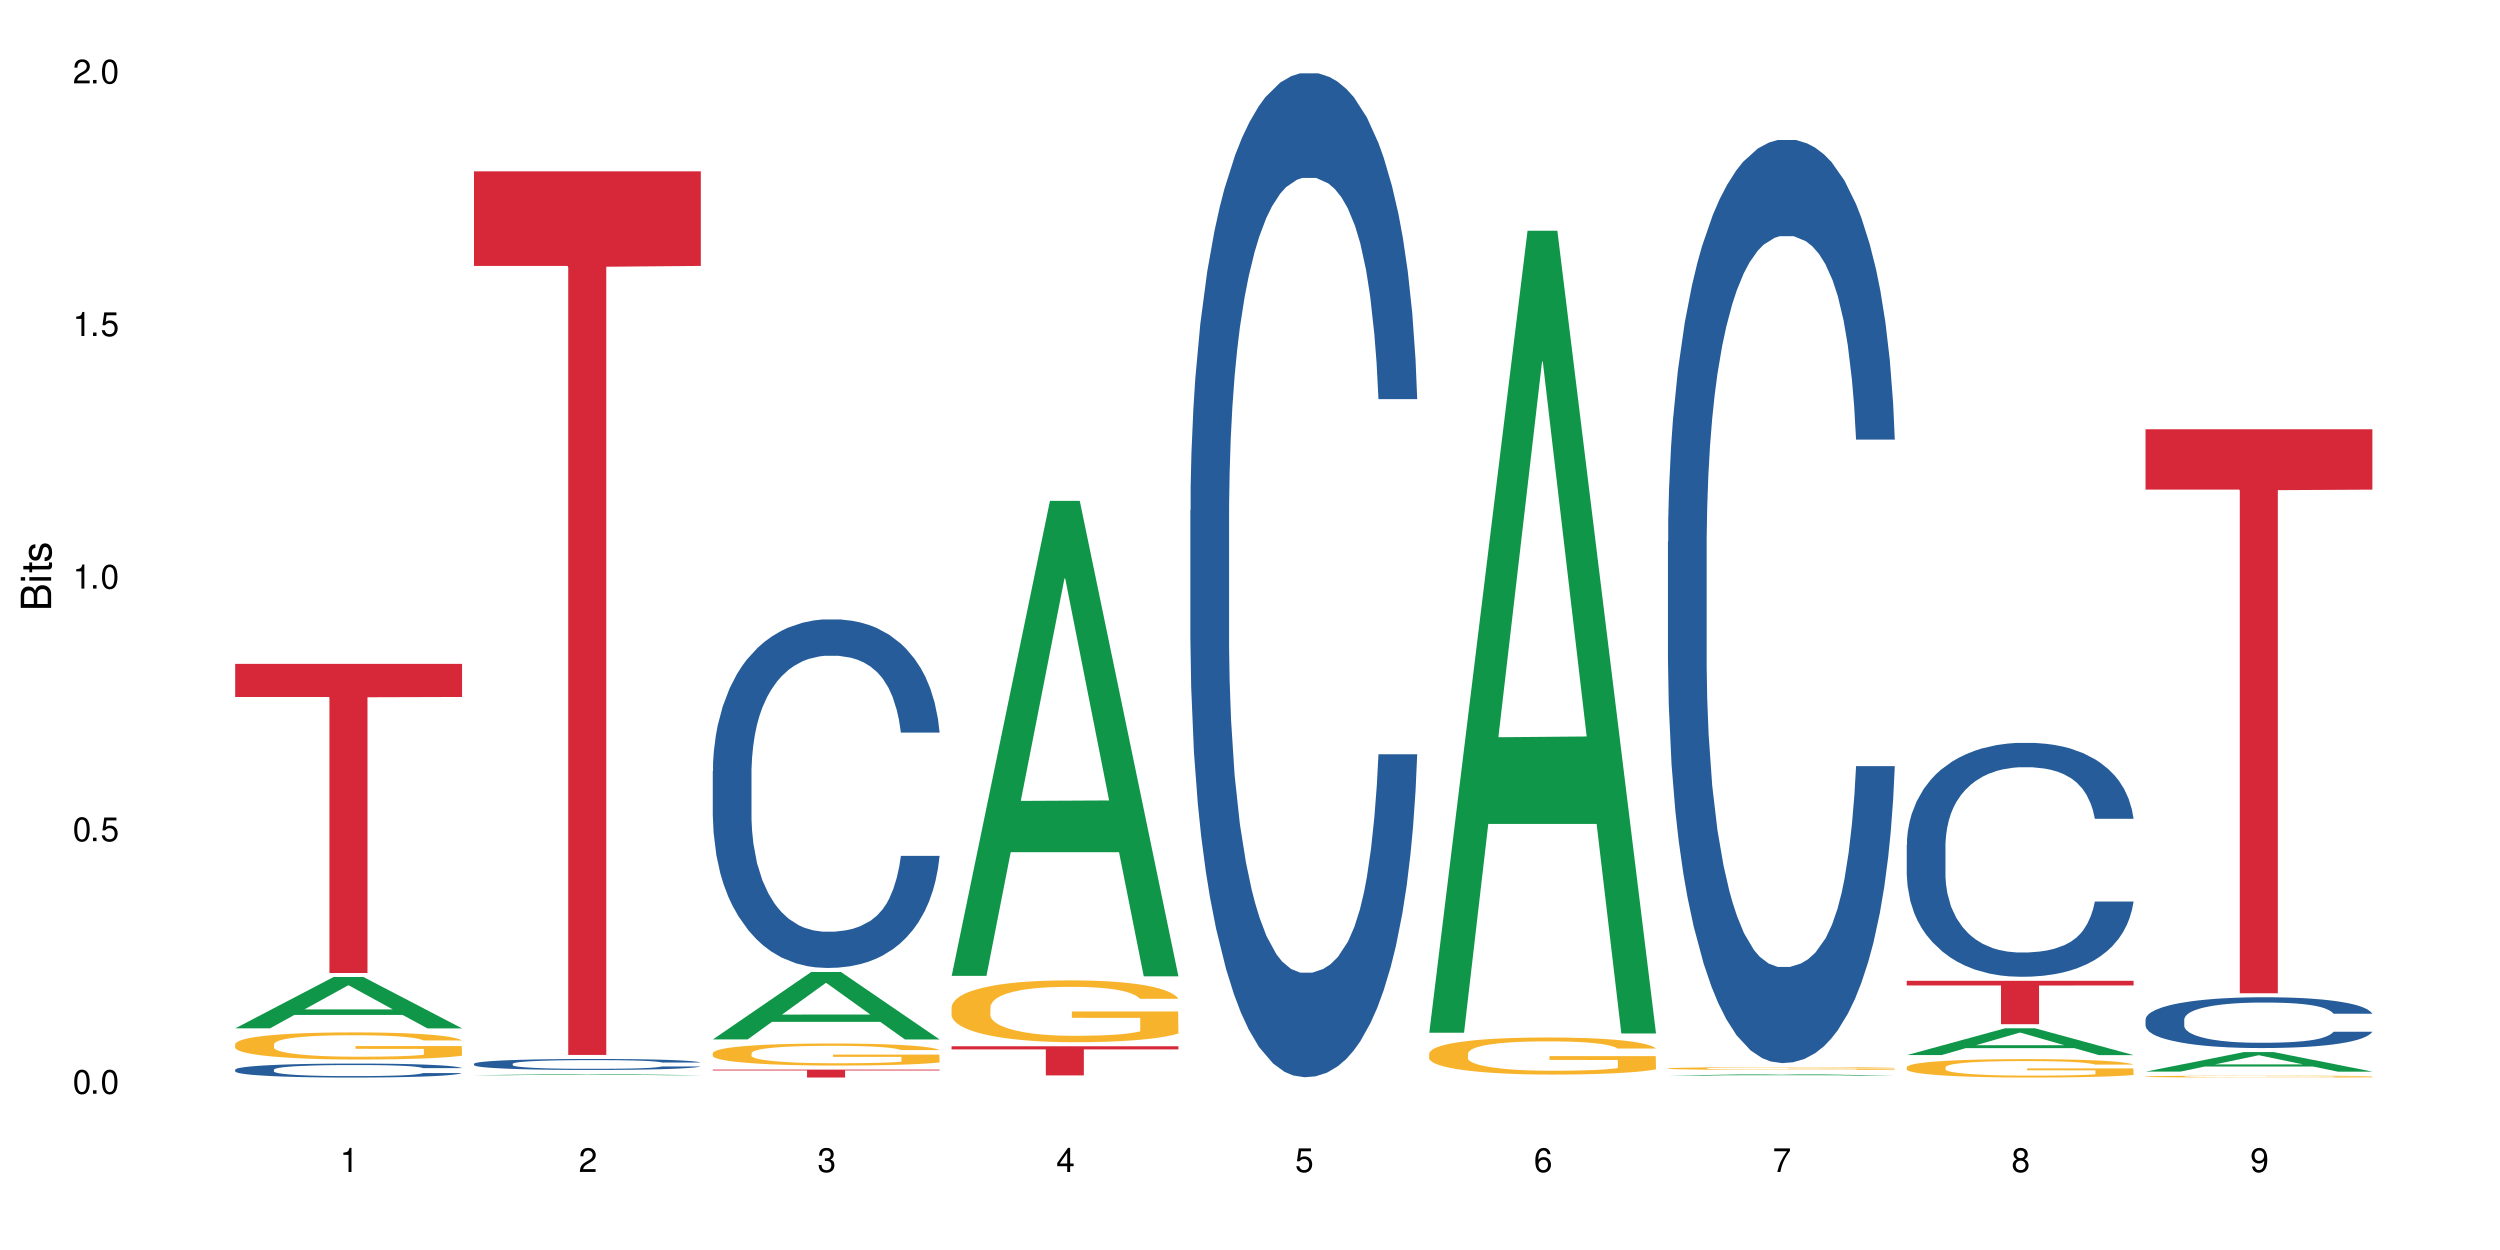 <?xml version="1.0" encoding="UTF-8"?>
<svg xmlns="http://www.w3.org/2000/svg" xmlns:xlink="http://www.w3.org/1999/xlink" width="720" height="360" viewBox="0 0 720 360">
<defs>
<g>
<g id="glyph-0-0">
</g>
<g id="glyph-0-1">
<path d="M 2.641 -6.938 C 2 -6.938 1.422 -6.656 1.078 -6.172 C 0.641 -5.562 0.406 -4.641 0.406 -3.359 C 0.406 -1.016 1.188 0.219 2.641 0.219 C 4.078 0.219 4.859 -1.016 4.859 -3.297 C 4.859 -4.641 4.656 -5.547 4.203 -6.172 C 3.844 -6.656 3.281 -6.938 2.641 -6.938 Z M 2.641 -6.188 C 3.547 -6.188 4 -5.25 4 -3.375 C 4 -1.406 3.562 -0.484 2.625 -0.484 C 1.734 -0.484 1.281 -1.438 1.281 -3.344 C 1.281 -5.25 1.734 -6.188 2.641 -6.188 Z M 2.641 -6.188 "/>
</g>
<g id="glyph-0-2">
<path d="M 1.828 -1 L 0.828 -1 L 0.828 0 L 1.828 0 Z M 1.828 -1 "/>
</g>
<g id="glyph-0-3">
<path d="M 4.562 -6.797 L 1.062 -6.797 L 0.547 -3.094 L 1.328 -3.094 C 1.719 -3.562 2.047 -3.734 2.578 -3.734 C 3.484 -3.734 4.062 -3.109 4.062 -2.094 C 4.062 -1.125 3.484 -0.531 2.578 -0.531 C 1.828 -0.531 1.375 -0.906 1.188 -1.672 L 0.328 -1.672 C 0.453 -1.109 0.547 -0.844 0.75 -0.594 C 1.125 -0.078 1.828 0.219 2.594 0.219 C 3.969 0.219 4.922 -0.781 4.922 -2.219 C 4.922 -3.562 4.031 -4.484 2.719 -4.484 C 2.25 -4.484 1.859 -4.359 1.469 -4.062 L 1.734 -5.969 L 4.562 -5.969 Z M 4.562 -6.797 "/>
</g>
<g id="glyph-0-4">
<path d="M 2.484 -4.938 L 2.484 0 L 3.328 0 L 3.328 -6.938 L 2.766 -6.938 C 2.469 -5.875 2.281 -5.734 0.984 -5.562 L 0.984 -4.938 Z M 2.484 -4.938 "/>
</g>
<g id="glyph-0-5">
<path d="M 4.859 -0.828 L 1.281 -0.828 C 1.359 -1.406 1.672 -1.781 2.5 -2.281 L 3.469 -2.828 C 4.406 -3.344 4.906 -4.062 4.906 -4.906 C 4.906 -5.484 4.672 -6.031 4.266 -6.406 C 3.859 -6.766 3.375 -6.938 2.719 -6.938 C 1.859 -6.938 1.219 -6.625 0.844 -6.031 C 0.609 -5.672 0.5 -5.234 0.484 -4.531 L 1.328 -4.531 C 1.359 -5.016 1.406 -5.281 1.531 -5.516 C 1.75 -5.938 2.188 -6.203 2.703 -6.203 C 3.469 -6.203 4.031 -5.641 4.031 -4.891 C 4.031 -4.344 3.719 -3.859 3.125 -3.516 L 2.234 -3 C 0.812 -2.172 0.406 -1.531 0.328 -0.016 L 4.859 -0.016 Z M 4.859 -0.828 "/>
</g>
<g id="glyph-0-6">
<path d="M 2.125 -3.188 L 2.578 -3.188 C 3.5 -3.188 3.984 -2.766 3.984 -1.922 C 3.984 -1.062 3.469 -0.531 2.594 -0.531 C 1.656 -0.531 1.203 -1 1.156 -2.016 L 0.312 -2.016 C 0.344 -1.453 0.438 -1.094 0.609 -0.781 C 0.953 -0.109 1.625 0.219 2.547 0.219 C 3.953 0.219 4.859 -0.625 4.859 -1.938 C 4.859 -2.828 4.516 -3.297 3.703 -3.594 C 4.344 -3.844 4.656 -4.328 4.656 -5.031 C 4.656 -6.219 3.875 -6.938 2.578 -6.938 C 1.203 -6.938 0.484 -6.172 0.453 -4.703 L 1.297 -4.703 C 1.312 -5.125 1.344 -5.359 1.453 -5.578 C 1.641 -5.969 2.062 -6.203 2.594 -6.203 C 3.344 -6.203 3.797 -5.75 3.797 -5 C 3.797 -4.516 3.609 -4.219 3.25 -4.047 C 3.016 -3.953 2.703 -3.922 2.125 -3.906 Z M 2.125 -3.188 "/>
</g>
<g id="glyph-0-7">
<path d="M 3.141 -1.672 L 3.141 0 L 3.984 0 L 3.984 -1.672 L 4.984 -1.672 L 4.984 -2.438 L 3.984 -2.438 L 3.984 -6.938 L 3.359 -6.938 L 0.266 -2.578 L 0.266 -1.672 Z M 3.141 -2.438 L 1 -2.438 L 3.141 -5.5 Z M 3.141 -2.438 "/>
</g>
<g id="glyph-0-8">
<path d="M 4.781 -5.125 C 4.609 -6.266 3.891 -6.938 2.844 -6.938 C 2.094 -6.938 1.422 -6.578 1.031 -5.953 C 0.594 -5.266 0.406 -4.422 0.406 -3.172 C 0.406 -2 0.578 -1.25 0.984 -0.641 C 1.359 -0.078 1.953 0.219 2.703 0.219 C 3.984 0.219 4.922 -0.75 4.922 -2.094 C 4.922 -3.375 4.062 -4.281 2.844 -4.281 C 2.172 -4.281 1.641 -4.031 1.281 -3.516 C 1.281 -5.234 1.828 -6.188 2.797 -6.188 C 3.391 -6.188 3.797 -5.797 3.938 -5.125 Z M 2.734 -3.531 C 3.547 -3.531 4.062 -2.953 4.062 -2.031 C 4.062 -1.156 3.484 -0.531 2.703 -0.531 C 1.922 -0.531 1.328 -1.188 1.328 -2.078 C 1.328 -2.938 1.906 -3.531 2.734 -3.531 Z M 2.734 -3.531 "/>
</g>
<g id="glyph-0-9">
<path d="M 4.984 -6.797 L 0.438 -6.797 L 0.438 -5.969 L 4.109 -5.969 C 2.5 -3.656 1.828 -2.234 1.328 0 L 2.219 0 C 2.594 -2.172 3.453 -4.047 4.984 -6.094 Z M 4.984 -6.797 "/>
</g>
<g id="glyph-0-10">
<path d="M 3.75 -3.656 C 4.469 -4.094 4.688 -4.438 4.688 -5.078 C 4.688 -6.172 3.844 -6.938 2.641 -6.938 C 1.438 -6.938 0.594 -6.172 0.594 -5.094 C 0.594 -4.438 0.812 -4.094 1.516 -3.656 C 0.734 -3.266 0.359 -2.703 0.359 -1.922 C 0.359 -0.656 1.281 0.219 2.641 0.219 C 3.984 0.219 4.922 -0.656 4.922 -1.922 C 4.922 -2.703 4.531 -3.266 3.75 -3.656 Z M 2.641 -6.188 C 3.359 -6.188 3.812 -5.75 3.812 -5.062 C 3.812 -4.406 3.344 -3.984 2.641 -3.984 C 1.922 -3.984 1.453 -4.406 1.453 -5.078 C 1.453 -5.75 1.922 -6.188 2.641 -6.188 Z M 2.641 -3.266 C 3.484 -3.266 4.062 -2.719 4.062 -1.906 C 4.062 -1.078 3.484 -0.531 2.625 -0.531 C 1.797 -0.531 1.219 -1.094 1.219 -1.906 C 1.219 -2.719 1.781 -3.266 2.641 -3.266 Z M 2.641 -3.266 "/>
</g>
<g id="glyph-0-11">
<path d="M 0.516 -1.578 C 0.672 -0.453 1.406 0.219 2.438 0.219 C 3.188 0.219 3.859 -0.141 4.266 -0.766 C 4.688 -1.453 4.891 -2.297 4.891 -3.547 C 4.891 -4.719 4.703 -5.453 4.312 -6.078 C 3.938 -6.641 3.344 -6.938 2.594 -6.938 C 1.297 -6.938 0.359 -5.969 0.359 -4.625 C 0.359 -3.344 1.234 -2.453 2.453 -2.453 C 3.094 -2.453 3.578 -2.672 4.016 -3.203 C 4 -1.484 3.469 -0.531 2.5 -0.531 C 1.906 -0.531 1.484 -0.906 1.359 -1.578 Z M 2.578 -6.203 C 3.375 -6.203 3.969 -5.531 3.969 -4.641 C 3.969 -3.797 3.391 -3.188 2.547 -3.188 C 1.734 -3.188 1.234 -3.766 1.234 -4.688 C 1.234 -5.562 1.797 -6.203 2.578 -6.203 Z M 2.578 -6.203 "/>
</g>
<g id="glyph-1-0">
</g>
<g id="glyph-1-1">
<path d="M 0 -0.953 L 0 -4.891 C 0 -5.719 -0.234 -6.344 -0.734 -6.797 C -1.188 -7.234 -1.812 -7.469 -2.5 -7.469 C -3.547 -7.469 -4.188 -7 -4.625 -5.875 C -4.984 -6.688 -5.625 -7.094 -6.531 -7.094 C -7.172 -7.094 -7.734 -6.859 -8.141 -6.391 C -8.562 -5.922 -8.75 -5.344 -8.75 -4.5 L -8.75 -0.953 Z M -4.984 -2.062 L -7.766 -2.062 L -7.766 -4.219 C -7.766 -4.844 -7.688 -5.203 -7.453 -5.5 C -7.219 -5.812 -6.859 -5.969 -6.375 -5.969 C -5.891 -5.969 -5.531 -5.812 -5.297 -5.5 C -5.062 -5.203 -4.984 -4.844 -4.984 -4.219 Z M -0.984 -2.062 L -4 -2.062 L -4 -4.781 C -4 -5.766 -3.438 -6.359 -2.484 -6.359 C -1.547 -6.359 -0.984 -5.766 -0.984 -4.781 Z M -0.984 -2.062 "/>
</g>
<g id="glyph-1-2">
<path d="M -6.281 -1.797 L -6.281 -0.797 L 0 -0.797 L 0 -1.797 Z M -8.75 -1.797 L -8.75 -0.797 L -7.484 -0.797 L -7.484 -1.797 Z M -8.75 -1.797 "/>
</g>
<g id="glyph-1-3">
<path d="M -6.281 -3.047 L -6.281 -2.016 L -8.016 -2.016 L -8.016 -1.016 L -6.281 -1.016 L -6.281 -0.172 L -5.469 -0.172 L -5.469 -1.016 L -0.719 -1.016 C -0.078 -1.016 0.281 -1.453 0.281 -2.234 C 0.281 -2.5 0.25 -2.719 0.188 -3.047 L -0.641 -3.047 C -0.609 -2.906 -0.594 -2.766 -0.594 -2.562 C -0.594 -2.141 -0.719 -2.016 -1.156 -2.016 L -5.469 -2.016 L -5.469 -3.047 Z M -6.281 -3.047 "/>
</g>
<g id="glyph-1-4">
<path d="M -4.531 -5.25 C -5.766 -5.25 -6.469 -4.422 -6.469 -2.969 C -6.469 -1.516 -5.719 -0.562 -4.547 -0.562 C -3.562 -0.562 -3.094 -1.062 -2.734 -2.562 L -2.516 -3.484 C -2.344 -4.188 -2.094 -4.469 -1.641 -4.469 C -1.047 -4.469 -0.641 -3.875 -0.641 -3 C -0.641 -2.453 -0.797 -2 -1.062 -1.75 C -1.25 -1.594 -1.422 -1.531 -1.875 -1.469 L -1.875 -0.406 C -0.422 -0.453 0.281 -1.266 0.281 -2.922 C 0.281 -4.5 -0.5 -5.516 -1.719 -5.516 C -2.656 -5.516 -3.172 -4.984 -3.469 -3.734 L -3.703 -2.766 C -3.891 -1.953 -4.156 -1.609 -4.594 -1.609 C -5.188 -1.609 -5.547 -2.125 -5.547 -2.938 C -5.547 -3.75 -5.203 -4.172 -4.531 -4.203 Z M -4.531 -5.25 "/>
</g>
</g>
</defs>
<rect x="-72" y="-36" width="864" height="432" fill="rgb(100%, 100%, 100%)" fill-opacity="1"/>
<path fill-rule="nonzero" fill="rgb(6.275%, 58.824%, 28.235%)" fill-opacity="1" d="M 67.73 296.156 L 67.801 296.145 L 96.07 281.379 L 104.656 281.379 L 133.066 296.172 L 123.082 296.172 L 115.965 292.309 L 84.762 292.309 L 77.781 296.156 L 67.73 296.156 L 87.766 290.711 L 113.102 290.699 L 100.469 283.797 L 100.328 283.781 L 100.188 283.824 L 87.695 290.699 L 87.766 290.711 Z M 67.73 296.156 "/>
<path fill-rule="nonzero" fill="rgb(14.51%, 36.078%, 60%)" fill-opacity="1" d="M 67.73 308.062 L 67.812 308.059 L 67.812 307.969 L 68.051 307.828 L 68.605 307.652 L 69.164 307.531 L 70.598 307.312 L 72.59 307.105 L 74.664 306.941 L 76.176 306.848 L 77.531 306.773 L 80.637 306.637 L 82.629 306.566 L 84.781 306.504 L 87.41 306.441 L 89.324 306.406 L 93.625 306.348 L 96.812 306.32 L 99.281 306.309 L 104.621 306.309 L 107.809 306.324 L 110.117 306.344 L 112.668 306.371 L 114.82 306.406 L 118.562 306.484 L 121.91 306.59 L 123.426 306.648 L 125.816 306.762 L 127.648 306.871 L 128.922 306.969 L 130.355 307.105 L 131.629 307.27 L 132.586 307.457 L 133.066 307.617 L 121.91 307.617 L 121.352 307.469 L 120.715 307.355 L 119.52 307.203 L 118.324 307.098 L 116.652 306.988 L 115.137 306.918 L 113.066 306.852 L 111.234 306.805 L 109.32 306.773 L 107.488 306.75 L 103.984 306.73 L 99.922 306.73 L 98.406 306.734 L 95.297 306.766 L 93.625 306.793 L 91.234 306.844 L 89.562 306.891 L 87.57 306.965 L 86.215 307.027 L 84.543 307.121 L 83.348 307.207 L 81.992 307.328 L 81.195 307.422 L 80.48 307.523 L 79.84 307.645 L 79.363 307.773 L 79.043 307.91 L 78.887 308.043 L 78.887 308.613 L 79.043 308.746 L 79.441 308.898 L 80.48 309.125 L 81.992 309.32 L 83.746 309.473 L 85.418 309.586 L 86.375 309.637 L 87.648 309.695 L 89.641 309.77 L 92.512 309.84 L 94.184 309.871 L 96.734 309.902 L 99.363 309.914 L 102.867 309.914 L 105.977 309.902 L 108.047 309.883 L 110.199 309.852 L 113.145 309.789 L 114.98 309.73 L 116.57 309.66 L 117.766 309.59 L 118.562 309.531 L 119.758 309.418 L 120.715 309.293 L 121.434 309.164 L 121.91 309.039 L 133.066 309.039 L 132.586 309.188 L 131.871 309.332 L 131.152 309.438 L 130.039 309.566 L 128.762 309.68 L 126.93 309.809 L 125.418 309.895 L 123.426 309.984 L 121.59 310.055 L 119.602 310.117 L 116.652 310.191 L 114.738 310.227 L 112.668 310.262 L 110.199 310.289 L 107.09 310.316 L 103.746 310.332 L 100.637 310.336 L 97.289 310.328 L 94.82 310.312 L 91.555 310.281 L 87.492 310.215 L 84.543 310.145 L 82.23 310.074 L 80.238 310 L 78.008 309.902 L 75.141 309.738 L 73.387 309.613 L 72.191 309.512 L 70.84 309.367 L 69.883 309.238 L 68.766 309.031 L 67.969 308.77 L 67.73 308.57 Z M 67.73 308.062 "/>
<path fill-rule="nonzero" fill="rgb(96.863%, 70.196%, 16.863%)" fill-opacity="1" d="M 67.73 300.68 L 67.812 300.672 L 67.812 300.531 L 68.129 300.207 L 68.926 299.766 L 69.961 299.402 L 71.078 299.117 L 71.793 298.965 L 72.988 298.754 L 74.023 298.594 L 76.656 298.273 L 80 297.977 L 81.832 297.848 L 83.906 297.727 L 86.852 297.59 L 88.207 297.539 L 92.352 297.426 L 97.051 297.355 L 102.23 297.332 L 104.621 297.34 L 107.887 297.367 L 112.348 297.445 L 114.898 297.52 L 116.891 297.59 L 118.961 297.684 L 121.512 297.824 L 123.902 297.996 L 125.816 298.168 L 127.727 298.383 L 129.32 298.609 L 130.676 298.859 L 131.871 299.16 L 132.586 299.41 L 133.066 299.66 L 121.988 299.66 L 121.352 299.41 L 120.637 299.215 L 119.441 298.98 L 118.246 298.809 L 117.051 298.676 L 114.82 298.488 L 112.906 298.375 L 110.516 298.273 L 108.207 298.211 L 105.578 298.168 L 103.984 298.152 L 99.762 298.152 L 95.938 298.203 L 93.707 298.262 L 92.113 298.316 L 89.879 298.426 L 88.527 298.512 L 87.73 298.566 L 85.34 298.789 L 83.746 298.988 L 82.871 299.125 L 81.754 299.34 L 80.957 299.531 L 80.082 299.816 L 79.602 300.031 L 78.965 300.516 L 78.887 301.801 L 79.125 302.07 L 79.602 302.363 L 80.238 302.621 L 81.195 302.891 L 82.152 303.098 L 83.824 303.379 L 85.258 303.562 L 86.375 303.684 L 88.527 303.879 L 89.402 303.941 L 91.473 304.07 L 93.625 304.168 L 96.254 304.254 L 98.246 304.297 L 101.434 304.332 L 105.496 304.332 L 110.277 304.293 L 113.305 304.234 L 115.379 304.176 L 116.73 304.125 L 118.406 304.047 L 119.602 303.977 L 120.715 303.898 L 122.07 303.777 L 122.07 302.07 L 102.391 302.062 L 102.391 301.266 L 132.984 301.258 L 133.066 304.047 L 131.391 304.242 L 129.32 304.426 L 127.328 304.57 L 125.258 304.691 L 122.309 304.828 L 119.918 304.91 L 116.254 305.012 L 112.906 305.074 L 109.402 305.117 L 106.293 305.141 L 102.629 305.148 L 99.363 305.133 L 95.855 305.09 L 93.066 305.035 L 90.52 304.961 L 87.969 304.871 L 84.781 304.719 L 82.711 304.598 L 80.559 304.449 L 78.406 304.27 L 76.496 304.078 L 75.219 303.926 L 73.945 303.754 L 72.59 303.543 L 71.316 303.301 L 70.359 303.078 L 69.484 302.828 L 68.848 302.594 L 68.211 302.27 L 67.891 302.016 L 67.73 301.793 Z M 67.73 300.68 "/>
<path fill-rule="nonzero" fill="rgb(83.922%, 15.686%, 22.353%)" fill-opacity="1" d="M 67.73 191.199 L 133.066 191.199 L 133.066 200.727 L 105.836 200.812 L 105.836 280.219 L 94.879 280.219 L 94.879 200.895 L 94.723 200.727 L 67.73 200.727 Z M 67.73 191.199 "/>
<path fill-rule="nonzero" fill="rgb(6.275%, 58.824%, 28.235%)" fill-opacity="1" d="M 136.504 309.668 L 136.574 309.668 L 164.844 309.312 L 173.43 309.312 L 201.836 309.668 L 191.855 309.668 L 184.738 309.574 L 153.535 309.574 L 146.555 309.668 L 136.504 309.668 L 156.535 309.535 L 181.875 309.535 L 169.242 309.371 L 169.102 309.367 L 168.961 309.371 L 156.469 309.535 L 156.535 309.535 Z M 136.504 309.668 "/>
<path fill-rule="nonzero" fill="rgb(14.51%, 36.078%, 60%)" fill-opacity="1" d="M 136.504 306.363 L 136.582 306.359 L 136.582 306.289 L 136.824 306.18 L 137.379 306.039 L 137.938 305.945 L 139.371 305.773 L 141.363 305.609 L 143.434 305.48 L 144.949 305.406 L 146.305 305.348 L 149.41 305.242 L 151.402 305.188 L 153.555 305.137 L 156.184 305.09 L 158.098 305.059 L 162.398 305.012 L 165.586 304.992 L 168.055 304.984 L 173.395 304.984 L 176.582 304.996 L 178.891 305.012 L 181.441 305.035 L 183.594 305.059 L 187.336 305.125 L 190.684 305.203 L 192.195 305.25 L 194.586 305.34 L 196.418 305.426 L 197.695 305.504 L 199.129 305.609 L 200.402 305.738 L 201.359 305.887 L 201.836 306.012 L 190.684 306.012 L 190.125 305.895 L 189.488 305.805 L 188.293 305.688 L 187.098 305.605 L 185.426 305.52 L 183.91 305.465 L 181.84 305.41 L 180.008 305.375 L 178.094 305.348 L 176.262 305.332 L 172.758 305.316 L 168.691 305.316 L 167.18 305.32 L 164.07 305.344 L 162.398 305.363 L 160.008 305.402 L 158.336 305.441 L 156.344 305.5 L 154.988 305.547 L 153.316 305.625 L 152.121 305.691 L 150.766 305.785 L 149.969 305.859 L 149.25 305.938 L 148.613 306.035 L 148.137 306.137 L 147.816 306.242 L 147.66 306.348 L 147.66 306.797 L 147.816 306.898 L 148.215 307.02 L 149.25 307.199 L 150.766 307.352 L 152.52 307.473 L 154.191 307.559 L 155.148 307.602 L 156.422 307.645 L 158.414 307.703 L 161.281 307.762 L 162.957 307.785 L 165.504 307.809 L 168.137 307.82 L 171.641 307.82 L 174.746 307.809 L 176.82 307.793 L 178.973 307.77 L 181.918 307.723 L 183.75 307.676 L 185.344 307.621 L 186.539 307.566 L 187.336 307.52 L 188.531 307.43 L 189.488 307.332 L 190.203 307.23 L 190.684 307.133 L 201.836 307.133 L 201.359 307.246 L 200.645 307.359 L 199.926 307.445 L 198.809 307.543 L 197.535 307.633 L 195.703 307.734 L 194.188 307.801 L 192.195 307.875 L 190.363 307.93 L 188.371 307.98 L 185.426 308.035 L 183.512 308.066 L 181.441 308.09 L 178.973 308.113 L 175.863 308.137 L 172.516 308.148 L 169.41 308.148 L 166.062 308.145 L 163.594 308.133 L 160.328 308.105 L 156.262 308.055 L 153.316 308 L 151.004 307.945 L 149.012 307.887 L 146.781 307.809 L 143.914 307.68 L 142.16 307.582 L 140.965 307.5 L 139.609 307.387 L 138.656 307.289 L 137.539 307.125 L 136.742 306.922 L 136.504 306.762 Z M 136.504 306.363 "/>
<path fill-rule="nonzero" fill="rgb(83.922%, 15.686%, 22.353%)" fill-opacity="1" d="M 136.504 49.344 L 201.836 49.344 L 201.836 76.582 L 174.609 76.82 L 174.609 303.824 L 163.652 303.824 L 163.652 77.062 L 163.496 76.582 L 136.504 76.582 Z M 136.504 49.344 "/>
<path fill-rule="nonzero" fill="rgb(6.275%, 58.824%, 28.235%)" fill-opacity="1" d="M 205.277 299.355 L 205.348 299.336 L 233.617 279.938 L 242.203 279.938 L 270.609 299.371 L 260.629 299.371 L 253.508 294.301 L 222.309 294.301 L 215.328 299.355 L 205.277 299.355 L 225.309 292.199 L 250.648 292.184 L 238.012 283.113 L 237.875 283.094 L 237.734 283.148 L 225.238 292.184 L 225.309 292.199 Z M 205.277 299.355 "/>
<path fill-rule="nonzero" fill="rgb(14.51%, 36.078%, 60%)" fill-opacity="1" d="M 205.277 222.082 L 205.355 221.988 L 205.355 219.789 L 205.594 216.301 L 206.152 211.898 L 206.711 208.871 L 208.145 203.457 L 210.137 198.23 L 212.207 194.191 L 213.723 191.809 L 215.078 189.973 L 218.184 186.578 L 220.176 184.836 L 222.328 183.273 L 224.957 181.715 L 226.867 180.797 L 231.172 179.332 L 234.359 178.688 L 236.828 178.414 L 242.168 178.414 L 245.352 178.781 L 247.664 179.238 L 250.215 179.973 L 252.363 180.797 L 256.109 182.816 L 259.457 185.387 L 260.969 186.852 L 263.359 189.695 L 265.191 192.449 L 266.469 194.836 L 267.902 198.23 L 269.176 202.355 L 270.133 207.035 L 270.609 210.98 L 259.457 210.98 L 258.898 207.312 L 258.262 204.469 L 257.066 200.707 L 255.871 198.047 L 254.195 195.387 L 252.684 193.641 L 250.613 191.898 L 248.777 190.797 L 246.867 189.973 L 245.035 189.422 L 241.527 188.871 L 237.465 188.871 L 235.953 189.055 L 232.844 189.789 L 231.172 190.43 L 228.781 191.715 L 227.109 192.906 L 225.117 194.742 L 223.762 196.301 L 222.09 198.688 L 220.895 200.797 L 219.539 203.824 L 218.742 206.117 L 218.023 208.688 L 217.387 211.715 L 216.91 214.926 L 216.59 218.32 L 216.43 221.621 L 216.43 235.844 L 216.59 239.145 L 216.988 242.996 L 218.023 248.594 L 219.539 253.457 L 221.293 257.309 L 222.965 260.062 L 223.922 261.344 L 225.195 262.812 L 227.188 264.648 L 230.055 266.484 L 231.73 267.219 L 234.277 267.949 L 236.906 268.316 L 240.414 268.316 L 243.52 267.949 L 245.594 267.492 L 247.742 266.758 L 250.691 265.199 L 252.523 263.73 L 254.117 261.988 L 255.312 260.246 L 256.109 258.777 L 257.305 255.934 L 258.262 252.812 L 258.977 249.602 L 259.457 246.484 L 270.609 246.484 L 270.133 250.152 L 269.414 253.73 L 268.699 256.391 L 267.582 259.602 L 266.309 262.445 L 264.477 265.656 L 262.961 267.766 L 260.969 270.062 L 259.137 271.805 L 257.145 273.363 L 254.195 275.199 L 252.285 276.117 L 250.215 276.941 L 247.742 277.676 L 244.637 278.316 L 241.289 278.684 L 238.184 278.777 L 234.836 278.594 L 232.367 278.227 L 229.098 277.398 L 225.035 275.75 L 222.09 274.004 L 219.777 272.262 L 217.785 270.43 L 215.555 267.949 L 212.688 263.914 L 210.934 260.797 L 209.738 258.227 L 208.383 254.648 L 207.426 251.438 L 206.312 246.301 L 205.516 239.785 L 205.277 234.742 Z M 205.277 222.082 "/>
<path fill-rule="nonzero" fill="rgb(96.863%, 70.196%, 16.863%)" fill-opacity="1" d="M 205.277 303.25 L 205.355 303.246 L 205.355 303.129 L 205.676 302.871 L 206.473 302.512 L 207.508 302.215 L 208.621 301.984 L 209.34 301.859 L 210.535 301.688 L 211.57 301.559 L 214.199 301.301 L 217.547 301.055 L 219.379 300.953 L 221.449 300.852 L 224.398 300.742 L 225.754 300.703 L 229.895 300.609 L 234.598 300.551 L 239.777 300.535 L 242.168 300.539 L 245.434 300.562 L 249.895 300.629 L 252.445 300.684 L 254.438 300.742 L 256.508 300.82 L 259.059 300.934 L 261.449 301.074 L 263.359 301.211 L 265.273 301.387 L 266.867 301.57 L 268.219 301.773 L 269.414 302.016 L 270.133 302.219 L 270.609 302.422 L 259.535 302.422 L 258.898 302.219 L 258.18 302.062 L 256.984 301.871 L 255.789 301.734 L 254.594 301.625 L 252.363 301.473 L 250.453 301.379 L 248.062 301.301 L 245.75 301.246 L 243.121 301.211 L 241.527 301.199 L 237.305 301.199 L 233.48 301.242 L 231.25 301.289 L 229.656 301.332 L 227.426 301.422 L 226.07 301.492 L 225.273 301.535 L 222.883 301.715 L 221.293 301.879 L 220.414 301.988 L 219.301 302.164 L 218.504 302.32 L 217.625 302.551 L 217.148 302.723 L 216.512 303.117 L 216.43 304.16 L 216.672 304.383 L 217.148 304.617 L 217.785 304.828 L 218.742 305.047 L 219.699 305.215 L 221.371 305.441 L 222.805 305.594 L 223.922 305.691 L 226.07 305.848 L 226.949 305.898 L 229.02 306.004 L 231.172 306.086 L 233.801 306.152 L 235.793 306.188 L 238.98 306.219 L 243.043 306.219 L 247.824 306.184 L 250.852 306.137 L 252.922 306.09 L 254.277 306.051 L 255.949 305.984 L 257.145 305.93 L 258.262 305.863 L 259.613 305.766 L 259.613 304.383 L 239.934 304.375 L 239.934 303.727 L 270.531 303.723 L 270.609 305.984 L 268.938 306.141 L 266.867 306.293 L 264.875 306.41 L 262.801 306.508 L 259.855 306.617 L 257.465 306.688 L 253.801 306.77 L 250.453 306.82 L 246.945 306.855 L 243.84 306.871 L 240.176 306.879 L 236.906 306.867 L 233.402 306.832 L 230.613 306.785 L 228.062 306.727 L 225.516 306.652 L 222.328 306.531 L 220.254 306.434 L 218.105 306.309 L 215.953 306.164 L 214.039 306.008 L 212.766 305.887 L 211.492 305.75 L 210.137 305.574 L 208.863 305.379 L 207.906 305.199 L 207.027 304.996 L 206.391 304.805 L 205.754 304.543 L 205.438 304.336 L 205.277 304.156 Z M 205.277 303.25 "/>
<path fill-rule="nonzero" fill="rgb(83.922%, 15.686%, 22.353%)" fill-opacity="1" d="M 205.277 308.039 L 270.609 308.039 L 270.609 308.285 L 243.383 308.289 L 243.383 310.336 L 232.426 310.336 L 232.426 308.289 L 232.266 308.285 L 205.277 308.285 Z M 205.277 308.039 "/>
<path fill-rule="nonzero" fill="rgb(6.275%, 58.824%, 28.235%)" fill-opacity="1" d="M 274.051 281.055 L 274.117 280.926 L 302.387 144.258 L 310.973 144.258 L 339.383 281.184 L 329.402 281.184 L 322.281 245.441 L 291.082 245.441 L 284.102 281.055 L 274.051 281.055 L 294.082 230.656 L 319.422 230.527 L 306.785 166.629 L 306.645 166.5 L 306.508 166.887 L 294.012 230.527 L 294.082 230.656 Z M 274.051 281.055 "/>
<path fill-rule="nonzero" fill="rgb(96.863%, 70.196%, 16.863%)" fill-opacity="1" d="M 274.051 289.977 L 274.129 289.957 L 274.129 289.633 L 274.449 288.902 L 275.246 287.895 L 276.281 287.062 L 277.395 286.414 L 278.113 286.07 L 279.309 285.582 L 280.344 285.227 L 282.973 284.492 L 286.32 283.809 L 288.152 283.516 L 290.223 283.238 L 293.172 282.93 L 294.527 282.816 L 298.668 282.559 L 303.371 282.395 L 308.547 282.344 L 310.938 282.363 L 314.207 282.426 L 318.668 282.605 L 321.219 282.77 L 323.207 282.93 L 325.281 283.141 L 327.832 283.469 L 330.219 283.859 L 332.133 284.25 L 334.043 284.738 L 335.637 285.258 L 336.992 285.828 L 338.188 286.512 L 338.906 287.078 L 339.383 287.648 L 328.309 287.648 L 327.672 287.078 L 326.953 286.641 L 325.758 286.102 L 324.562 285.715 L 323.367 285.402 L 321.137 284.98 L 319.227 284.719 L 316.836 284.492 L 314.523 284.348 L 311.895 284.25 L 310.301 284.215 L 306.078 284.215 L 302.254 284.332 L 300.023 284.461 L 298.43 284.59 L 296.199 284.836 L 294.844 285.031 L 294.047 285.16 L 291.656 285.664 L 290.062 286.121 L 289.188 286.43 L 288.07 286.918 L 287.273 287.355 L 286.398 288.008 L 285.922 288.496 L 285.285 289.602 L 285.203 292.527 L 285.441 293.148 L 285.922 293.812 L 286.559 294.398 L 287.516 295.02 L 288.469 295.488 L 290.145 296.125 L 291.578 296.547 L 292.691 296.824 L 294.844 297.262 L 295.723 297.41 L 297.793 297.703 L 299.945 297.93 L 302.574 298.125 L 304.566 298.223 L 307.75 298.305 L 311.816 298.305 L 316.598 298.207 L 319.625 298.078 L 321.695 297.945 L 323.051 297.832 L 324.723 297.652 L 325.918 297.492 L 327.035 297.312 L 328.387 297.035 L 328.387 293.148 L 308.707 293.133 L 308.707 291.309 L 339.305 291.293 L 339.383 297.652 L 337.711 298.094 L 335.637 298.516 L 333.645 298.84 L 331.574 299.117 L 328.625 299.426 L 326.238 299.621 L 322.57 299.852 L 319.227 299.996 L 315.719 300.094 L 312.613 300.145 L 308.945 300.16 L 305.68 300.125 L 302.176 300.027 L 299.387 299.898 L 296.836 299.734 L 294.285 299.523 L 291.102 299.184 L 289.027 298.906 L 286.875 298.566 L 284.727 298.156 L 282.812 297.719 L 281.539 297.379 L 280.266 296.988 L 278.91 296.5 L 277.633 295.945 L 276.68 295.441 L 275.801 294.871 L 275.164 294.336 L 274.527 293.602 L 274.207 293.016 L 274.051 292.512 Z M 274.051 289.977 "/>
<path fill-rule="nonzero" fill="rgb(83.922%, 15.686%, 22.353%)" fill-opacity="1" d="M 274.051 301.32 L 339.383 301.32 L 339.383 302.219 L 312.152 302.227 L 312.152 309.707 L 301.199 309.707 L 301.199 302.234 L 301.039 302.219 L 274.051 302.219 Z M 274.051 301.32 "/>
<path fill-rule="nonzero" fill="rgb(14.51%, 36.078%, 60%)" fill-opacity="1" d="M 342.82 146.922 L 342.902 146.66 L 342.902 140.316 L 343.141 130.273 L 343.699 117.586 L 344.258 108.867 L 345.691 93.273 L 347.684 78.207 L 349.754 66.582 L 351.266 59.707 L 352.621 54.422 L 355.73 44.645 L 357.723 39.625 L 359.871 35.129 L 362.5 30.637 L 364.414 27.996 L 368.715 23.766 L 371.902 21.918 L 374.375 21.125 L 379.711 21.125 L 382.898 22.18 L 385.211 23.5 L 387.758 25.617 L 389.91 27.996 L 393.656 33.809 L 397 41.207 L 398.516 45.438 L 400.906 53.629 L 402.738 61.559 L 404.012 68.43 L 405.445 78.207 L 406.723 90.102 L 407.68 103.578 L 408.156 114.945 L 397 114.945 L 396.445 104.371 L 395.805 96.18 L 394.609 85.344 L 393.414 77.68 L 391.742 70.016 L 390.23 64.996 L 388.156 59.973 L 386.324 56.801 L 384.414 54.422 L 382.578 52.836 L 379.074 51.25 L 375.012 51.25 L 373.496 51.781 L 370.391 53.895 L 368.715 55.746 L 366.324 59.445 L 364.652 62.879 L 362.66 68.164 L 361.305 72.66 L 359.633 79.531 L 358.438 85.609 L 357.082 94.328 L 356.285 100.938 L 355.57 108.336 L 354.934 117.059 L 354.453 126.309 L 354.137 136.086 L 353.977 145.602 L 353.977 186.566 L 354.137 196.078 L 354.535 207.18 L 355.57 223.301 L 357.082 237.309 L 358.836 248.406 L 360.508 256.336 L 361.465 260.035 L 362.742 264.266 L 364.734 269.551 L 367.602 274.836 L 369.273 276.949 L 371.824 279.066 L 374.453 280.121 L 377.957 280.121 L 381.066 279.066 L 383.137 277.742 L 385.289 275.629 L 388.238 271.137 L 390.07 266.906 L 391.664 261.887 L 392.859 256.863 L 393.656 252.637 L 394.852 244.445 L 395.805 235.457 L 396.523 226.207 L 397 217.223 L 408.156 217.223 L 407.68 227.793 L 406.961 238.102 L 406.242 245.766 L 405.129 255.016 L 403.852 263.207 L 402.02 272.457 L 400.508 278.535 L 398.516 285.145 L 396.684 290.164 L 394.691 294.656 L 391.742 299.945 L 389.832 302.586 L 387.758 304.965 L 385.289 307.078 L 382.18 308.93 L 378.836 309.988 L 375.727 310.25 L 372.383 309.723 L 369.91 308.664 L 366.645 306.285 L 362.582 301.531 L 359.633 296.508 L 357.324 291.488 L 355.332 286.199 L 353.102 279.066 L 350.23 267.438 L 348.48 258.449 L 347.285 251.051 L 345.93 240.742 L 344.973 231.492 L 343.859 216.695 L 343.062 197.93 L 342.82 183.395 Z M 342.82 146.922 "/>
<path fill-rule="nonzero" fill="rgb(6.275%, 58.824%, 28.235%)" fill-opacity="1" d="M 411.594 297.418 L 411.664 297.203 L 439.934 66.445 L 448.52 66.445 L 476.93 297.637 L 466.945 297.637 L 459.828 237.289 L 428.625 237.289 L 421.645 297.418 L 411.594 297.418 L 431.629 212.324 L 456.965 212.105 L 444.332 104.219 L 444.191 104 L 444.051 104.652 L 431.559 212.105 L 431.629 212.324 Z M 411.594 297.418 "/>
<path fill-rule="nonzero" fill="rgb(96.863%, 70.196%, 16.863%)" fill-opacity="1" d="M 411.594 303.371 L 411.676 303.363 L 411.676 303.168 L 411.992 302.73 L 412.789 302.125 L 413.824 301.625 L 414.941 301.238 L 415.656 301.031 L 416.852 300.738 L 417.891 300.523 L 420.52 300.086 L 423.863 299.676 L 425.695 299.5 L 427.77 299.336 L 430.715 299.148 L 432.07 299.082 L 436.215 298.926 L 440.914 298.828 L 446.094 298.797 L 448.484 298.809 L 451.75 298.848 L 456.211 298.953 L 458.762 299.051 L 460.754 299.148 L 462.824 299.277 L 465.375 299.473 L 467.766 299.703 L 469.68 299.938 L 471.59 300.23 L 473.184 300.543 L 474.539 300.887 L 475.734 301.297 L 476.449 301.637 L 476.93 301.977 L 465.855 301.977 L 465.215 301.637 L 464.5 301.375 L 463.305 301.051 L 462.109 300.816 L 460.914 300.633 L 458.684 300.379 L 456.77 300.223 L 454.379 300.086 L 452.07 299.996 L 449.441 299.938 L 447.848 299.918 L 443.625 299.918 L 439.801 299.988 L 437.57 300.066 L 435.977 300.145 L 433.746 300.289 L 432.391 300.406 L 431.594 300.484 L 429.203 300.789 L 427.609 301.062 L 426.734 301.246 L 425.617 301.539 L 424.82 301.801 L 423.945 302.191 L 423.465 302.484 L 422.828 303.148 L 422.75 304.906 L 422.988 305.273 L 423.465 305.676 L 424.105 306.027 L 425.059 306.398 L 426.016 306.68 L 427.688 307.059 L 429.125 307.312 L 430.238 307.48 L 432.391 307.742 L 433.266 307.832 L 435.336 308.008 L 437.488 308.145 L 440.117 308.262 L 442.109 308.32 L 445.297 308.367 L 449.359 308.367 L 454.141 308.309 L 457.168 308.23 L 459.242 308.152 L 460.594 308.086 L 462.27 307.977 L 463.465 307.879 L 464.578 307.773 L 465.934 307.605 L 465.934 305.273 L 446.254 305.266 L 446.254 304.172 L 476.848 304.164 L 476.93 307.977 L 475.254 308.242 L 473.184 308.496 L 471.191 308.691 L 469.121 308.855 L 466.172 309.039 L 463.781 309.156 L 460.117 309.293 L 456.77 309.383 L 453.266 309.441 L 450.156 309.469 L 446.492 309.48 L 443.227 309.461 L 439.719 309.402 L 436.93 309.324 L 434.383 309.227 L 431.832 309.098 L 428.645 308.895 L 426.574 308.73 L 424.422 308.523 L 422.27 308.281 L 420.359 308.016 L 419.082 307.812 L 417.809 307.578 L 416.453 307.285 L 415.18 306.953 L 414.223 306.652 L 413.348 306.309 L 412.711 305.988 L 412.074 305.547 L 411.754 305.195 L 411.594 304.895 Z M 411.594 303.371 "/>
<path fill-rule="nonzero" fill="rgb(6.275%, 58.824%, 28.235%)" fill-opacity="1" d="M 480.367 309.793 L 480.438 309.793 L 508.707 309.305 L 517.293 309.305 L 545.703 309.793 L 535.719 309.793 L 528.602 309.668 L 497.398 309.668 L 490.418 309.793 L 480.367 309.793 L 500.398 309.613 L 525.738 309.613 L 513.105 309.387 L 512.824 309.387 L 500.332 309.613 L 500.398 309.613 Z M 480.367 309.793 "/>
<path fill-rule="nonzero" fill="rgb(14.51%, 36.078%, 60%)" fill-opacity="1" d="M 480.367 156 L 480.445 155.758 L 480.445 149.926 L 480.688 140.691 L 481.242 129.027 L 481.801 121.008 L 483.234 106.668 L 485.227 92.816 L 487.301 82.125 L 488.812 75.809 L 490.168 70.949 L 493.273 61.957 L 495.266 57.34 L 497.418 53.207 L 500.047 49.078 L 501.961 46.648 L 506.262 42.758 L 509.449 41.059 L 511.918 40.328 L 517.258 40.328 L 520.445 41.301 L 522.754 42.516 L 525.305 44.461 L 527.457 46.648 L 531.199 51.992 L 534.547 58.797 L 536.059 62.684 L 538.449 70.219 L 540.285 77.508 L 541.559 83.828 L 542.992 92.816 L 544.266 103.754 L 545.223 116.148 L 545.703 126.598 L 534.547 126.598 L 533.988 116.875 L 533.352 109.344 L 532.156 99.379 L 530.961 92.332 L 529.289 85.285 L 527.773 80.668 L 525.703 76.051 L 523.871 73.133 L 521.957 70.949 L 520.125 69.488 L 516.621 68.031 L 512.555 68.031 L 511.043 68.516 L 507.934 70.461 L 506.262 72.164 L 503.871 75.566 L 502.199 78.723 L 500.207 83.582 L 498.852 87.715 L 497.18 94.035 L 495.984 99.621 L 494.629 107.641 L 493.832 113.719 L 493.117 120.52 L 492.477 128.539 L 492 137.047 L 491.68 146.035 L 491.523 154.785 L 491.523 192.453 L 491.68 201.199 L 492.078 211.406 L 493.117 226.23 L 494.629 239.109 L 496.383 249.316 L 498.055 256.605 L 499.012 260.008 L 500.285 263.895 L 502.277 268.758 L 505.145 273.617 L 506.82 275.562 L 509.367 277.504 L 512 278.477 L 515.504 278.477 L 518.613 277.504 L 520.684 276.289 L 522.836 274.344 L 525.781 270.215 L 527.613 266.328 L 529.207 261.711 L 530.402 257.094 L 531.199 253.203 L 532.395 245.672 L 533.352 237.41 L 534.07 228.902 L 534.547 220.641 L 545.703 220.641 L 545.223 230.359 L 544.508 239.84 L 543.789 246.887 L 542.672 255.391 L 541.398 262.926 L 539.566 271.43 L 538.051 277.02 L 536.059 283.094 L 534.227 287.711 L 532.234 291.844 L 529.289 296.703 L 527.375 299.133 L 525.305 301.32 L 522.836 303.266 L 519.727 304.965 L 516.379 305.938 L 513.273 306.18 L 509.926 305.695 L 507.457 304.723 L 504.191 302.535 L 500.125 298.16 L 497.18 293.543 L 494.867 288.926 L 492.875 284.066 L 490.645 277.504 L 487.777 266.812 L 486.023 258.551 L 484.828 251.746 L 483.473 242.27 L 482.52 233.762 L 481.402 220.156 L 480.605 202.902 L 480.367 189.535 Z M 480.367 156 "/>
<path fill-rule="nonzero" fill="rgb(96.863%, 70.196%, 16.863%)" fill-opacity="1" d="M 480.367 307.688 L 480.445 307.684 L 480.445 307.672 L 480.766 307.637 L 481.562 307.59 L 482.598 307.555 L 483.715 307.523 L 484.43 307.508 L 485.625 307.488 L 486.66 307.473 L 489.289 307.438 L 492.637 307.406 L 494.469 307.395 L 496.543 307.383 L 499.488 307.367 L 500.844 307.363 L 504.988 307.352 L 509.688 307.344 L 514.867 307.34 L 517.258 307.344 L 520.523 307.344 L 524.984 307.352 L 527.535 307.359 L 529.527 307.367 L 531.598 307.379 L 534.148 307.391 L 536.539 307.41 L 538.449 307.426 L 540.363 307.449 L 541.957 307.473 L 543.312 307.5 L 544.508 307.527 L 545.223 307.555 L 545.703 307.582 L 534.625 307.582 L 533.988 307.555 L 533.273 307.535 L 532.078 307.512 L 530.883 307.492 L 529.688 307.48 L 527.457 307.461 L 525.543 307.449 L 523.152 307.438 L 520.844 307.43 L 518.215 307.426 L 512.398 307.426 L 508.574 307.43 L 506.34 307.438 L 504.746 307.441 L 502.516 307.453 L 501.164 307.461 L 497.977 307.492 L 496.383 307.512 L 495.504 307.527 L 494.391 307.547 L 493.594 307.566 L 492.719 307.598 L 492.238 307.617 L 491.602 307.668 L 491.523 307.801 L 491.762 307.828 L 492.238 307.859 L 492.875 307.887 L 493.832 307.914 L 494.789 307.934 L 496.461 307.965 L 497.895 307.98 L 499.012 307.996 L 501.164 308.016 L 502.039 308.02 L 504.109 308.035 L 506.262 308.043 L 508.891 308.055 L 510.883 308.059 L 514.07 308.062 L 518.133 308.062 L 522.914 308.059 L 525.941 308.051 L 528.012 308.047 L 529.367 308.039 L 531.039 308.031 L 532.234 308.023 L 533.352 308.016 L 534.707 308.004 L 534.707 307.828 L 515.027 307.828 L 515.027 307.746 L 545.621 307.746 L 545.703 308.031 L 544.027 308.051 L 541.957 308.07 L 539.965 308.086 L 537.895 308.098 L 534.945 308.113 L 532.555 308.121 L 528.891 308.133 L 525.543 308.137 L 522.039 308.141 L 518.93 308.145 L 512 308.145 L 508.492 308.141 L 505.703 308.133 L 503.156 308.125 L 500.605 308.117 L 497.418 308.102 L 495.348 308.09 L 493.195 308.074 L 491.043 308.055 L 489.133 308.035 L 487.855 308.02 L 486.582 308.004 L 485.227 307.98 L 483.953 307.953 L 482.996 307.934 L 482.121 307.906 L 481.484 307.883 L 480.844 307.848 L 480.527 307.824 L 480.367 307.801 Z M 480.367 307.688 "/>
<path fill-rule="nonzero" fill="rgb(6.275%, 58.824%, 28.235%)" fill-opacity="1" d="M 549.141 303.863 L 549.211 303.859 L 577.48 296.141 L 586.066 296.141 L 614.473 303.871 L 604.492 303.871 L 597.371 301.855 L 566.172 301.855 L 559.191 303.863 L 549.141 303.863 L 569.172 301.02 L 594.512 301.012 L 581.875 297.402 L 581.738 297.395 L 581.598 297.418 L 569.102 301.012 L 569.172 301.02 Z M 549.141 303.863 "/>
<path fill-rule="nonzero" fill="rgb(14.51%, 36.078%, 60%)" fill-opacity="1" d="M 549.141 243.27 L 549.219 243.207 L 549.219 241.73 L 549.457 239.391 L 550.016 236.438 L 550.574 234.402 L 552.008 230.77 L 554 227.262 L 556.07 224.555 L 557.586 222.953 L 558.941 221.723 L 562.047 219.441 L 564.039 218.273 L 566.191 217.227 L 568.82 216.18 L 570.73 215.562 L 575.035 214.578 L 578.223 214.148 L 580.691 213.965 L 586.031 213.965 L 589.215 214.211 L 591.527 214.52 L 594.078 215.012 L 596.227 215.562 L 599.973 216.918 L 603.32 218.645 L 604.832 219.629 L 607.223 221.535 L 609.055 223.383 L 610.332 224.984 L 611.766 227.262 L 613.039 230.031 L 613.996 233.172 L 614.473 235.82 L 603.32 235.82 L 602.762 233.355 L 602.125 231.449 L 600.93 228.926 L 599.734 227.141 L 598.062 225.355 L 596.547 224.184 L 594.477 223.016 L 592.645 222.273 L 590.73 221.723 L 588.898 221.352 L 585.391 220.98 L 581.328 220.98 L 579.816 221.105 L 576.707 221.598 L 575.035 222.027 L 572.645 222.891 L 570.973 223.691 L 568.98 224.922 L 567.625 225.969 L 565.953 227.57 L 564.758 228.984 L 563.402 231.02 L 562.605 232.559 L 561.887 234.281 L 561.25 236.312 L 560.773 238.469 L 560.453 240.746 L 560.293 242.961 L 560.293 252.504 L 560.453 254.723 L 560.852 257.309 L 561.887 261.062 L 563.402 264.324 L 565.156 266.91 L 566.828 268.758 L 567.785 269.621 L 569.059 270.605 L 571.051 271.836 L 573.918 273.066 L 575.594 273.559 L 578.141 274.055 L 580.77 274.301 L 584.277 274.301 L 587.383 274.055 L 589.457 273.746 L 591.605 273.254 L 594.555 272.207 L 596.387 271.223 L 597.98 270.051 L 599.176 268.883 L 599.973 267.895 L 601.168 265.988 L 602.125 263.895 L 602.84 261.738 L 603.32 259.645 L 614.473 259.645 L 613.996 262.109 L 613.277 264.512 L 612.562 266.297 L 611.445 268.449 L 610.172 270.359 L 608.34 272.512 L 606.824 273.93 L 604.832 275.469 L 603 276.637 L 601.008 277.684 L 598.062 278.918 L 596.148 279.531 L 594.078 280.086 L 591.605 280.578 L 588.5 281.012 L 585.152 281.258 L 582.047 281.316 L 578.699 281.195 L 576.23 280.949 L 572.965 280.395 L 568.898 279.285 L 565.953 278.117 L 563.641 276.945 L 561.648 275.715 L 559.418 274.055 L 556.551 271.344 L 554.797 269.25 L 553.602 267.527 L 552.246 265.125 L 551.293 262.973 L 550.176 259.523 L 549.379 255.152 L 549.141 251.766 Z M 549.141 243.27 "/>
<path fill-rule="nonzero" fill="rgb(96.863%, 70.196%, 16.863%)" fill-opacity="1" d="M 549.141 307.305 L 549.219 307.301 L 549.219 307.203 L 549.539 306.984 L 550.336 306.684 L 551.371 306.438 L 552.484 306.242 L 553.203 306.141 L 554.398 305.996 L 555.434 305.891 L 558.062 305.672 L 561.41 305.469 L 563.242 305.383 L 565.312 305.301 L 568.262 305.207 L 569.617 305.176 L 573.758 305.098 L 578.461 305.047 L 583.641 305.035 L 586.031 305.039 L 589.297 305.059 L 593.758 305.109 L 596.309 305.16 L 598.301 305.207 L 600.371 305.27 L 602.922 305.367 L 605.312 305.484 L 607.223 305.602 L 609.137 305.746 L 610.73 305.898 L 612.082 306.07 L 613.277 306.273 L 613.996 306.441 L 614.473 306.613 L 603.398 306.613 L 602.762 306.441 L 602.043 306.312 L 600.848 306.152 L 599.652 306.035 L 598.461 305.945 L 596.227 305.816 L 594.316 305.742 L 591.926 305.672 L 589.613 305.629 L 586.984 305.602 L 585.391 305.59 L 581.168 305.59 L 577.344 305.625 L 575.113 305.664 L 573.52 305.703 L 571.289 305.773 L 569.934 305.832 L 569.137 305.871 L 566.75 306.02 L 565.156 306.156 L 564.277 306.25 L 563.164 306.395 L 562.367 306.523 L 561.488 306.719 L 561.012 306.863 L 560.375 307.191 L 560.293 308.062 L 560.535 308.25 L 561.012 308.445 L 561.648 308.621 L 562.605 308.805 L 563.562 308.945 L 565.234 309.133 L 566.668 309.262 L 567.785 309.344 L 569.934 309.473 L 570.812 309.516 L 572.883 309.605 L 575.035 309.672 L 577.664 309.73 L 579.656 309.758 L 582.844 309.781 L 586.906 309.781 L 591.688 309.754 L 594.715 309.715 L 596.785 309.676 L 598.141 309.641 L 599.812 309.59 L 601.008 309.539 L 602.125 309.488 L 603.48 309.406 L 603.48 308.25 L 583.797 308.242 L 583.797 307.703 L 614.395 307.695 L 614.473 309.59 L 612.801 309.719 L 610.73 309.848 L 608.738 309.941 L 606.664 310.023 L 603.719 310.117 L 601.328 310.176 L 597.664 310.242 L 594.316 310.285 L 590.809 310.316 L 587.703 310.328 L 584.039 310.336 L 580.77 310.324 L 577.266 310.297 L 574.477 310.258 L 571.926 310.207 L 569.379 310.145 L 566.191 310.043 L 564.117 309.961 L 561.969 309.859 L 559.816 309.738 L 557.902 309.609 L 556.629 309.508 L 555.355 309.391 L 554 309.246 L 552.727 309.082 L 551.77 308.93 L 550.895 308.762 L 550.254 308.602 L 549.617 308.383 L 549.301 308.211 L 549.141 308.059 Z M 549.141 307.305 "/>
<path fill-rule="nonzero" fill="rgb(83.922%, 15.686%, 22.353%)" fill-opacity="1" d="M 549.141 282.48 L 614.473 282.48 L 614.473 283.816 L 587.246 283.828 L 587.246 294.977 L 576.289 294.977 L 576.289 283.84 L 576.129 283.816 L 549.141 283.816 Z M 549.141 282.48 "/>
<path fill-rule="nonzero" fill="rgb(6.275%, 58.824%, 28.235%)" fill-opacity="1" d="M 617.914 308.629 L 617.98 308.621 L 646.25 303 L 654.836 303 L 683.246 308.633 L 673.266 308.633 L 666.145 307.164 L 634.945 307.164 L 627.965 308.629 L 617.914 308.629 L 637.945 306.555 L 663.285 306.551 L 650.648 303.922 L 650.512 303.914 L 650.371 303.934 L 637.875 306.551 L 637.945 306.555 Z M 617.914 308.629 "/>
<path fill-rule="nonzero" fill="rgb(14.51%, 36.078%, 60%)" fill-opacity="1" d="M 617.914 293.582 L 617.992 293.566 L 617.992 293.246 L 618.23 292.738 L 618.789 292.098 L 619.348 291.656 L 620.781 290.867 L 622.773 290.105 L 624.844 289.52 L 626.359 289.172 L 627.711 288.902 L 630.82 288.41 L 632.812 288.156 L 634.965 287.93 L 637.594 287.699 L 639.504 287.566 L 643.809 287.352 L 646.996 287.258 L 649.465 287.219 L 654.801 287.219 L 657.988 287.273 L 660.301 287.34 L 662.852 287.445 L 665 287.566 L 668.746 287.859 L 672.094 288.234 L 673.605 288.449 L 675.996 288.863 L 677.828 289.266 L 679.102 289.613 L 680.539 290.105 L 681.812 290.707 L 682.77 291.391 L 683.246 291.965 L 672.094 291.965 L 671.535 291.43 L 670.898 291.016 L 669.703 290.469 L 668.508 290.078 L 666.832 289.691 L 665.32 289.438 L 663.246 289.184 L 661.414 289.023 L 659.504 288.902 L 657.672 288.824 L 654.164 288.742 L 650.102 288.742 L 648.586 288.77 L 645.48 288.875 L 643.809 288.969 L 641.418 289.156 L 639.742 289.332 L 637.75 289.598 L 636.398 289.824 L 634.723 290.172 L 633.527 290.48 L 632.176 290.922 L 631.379 291.254 L 630.66 291.629 L 630.023 292.07 L 629.547 292.539 L 629.227 293.031 L 629.066 293.516 L 629.066 295.586 L 629.227 296.066 L 629.625 296.629 L 630.66 297.441 L 632.176 298.152 L 633.926 298.711 L 635.602 299.113 L 636.559 299.301 L 637.832 299.516 L 639.824 299.781 L 642.691 300.051 L 644.363 300.156 L 646.914 300.262 L 649.543 300.316 L 653.051 300.316 L 656.156 300.262 L 658.227 300.195 L 660.379 300.09 L 663.328 299.863 L 665.16 299.648 L 666.754 299.395 L 667.949 299.141 L 668.746 298.926 L 669.941 298.512 L 670.898 298.059 L 671.613 297.59 L 672.094 297.137 L 683.246 297.137 L 682.77 297.672 L 682.051 298.191 L 681.336 298.578 L 680.219 299.047 L 678.945 299.461 L 677.113 299.93 L 675.598 300.234 L 673.605 300.57 L 671.773 300.824 L 669.781 301.051 L 666.832 301.32 L 664.922 301.453 L 662.852 301.574 L 660.379 301.68 L 657.273 301.773 L 653.926 301.828 L 650.82 301.84 L 647.473 301.812 L 645.004 301.758 L 641.734 301.641 L 637.672 301.398 L 634.723 301.145 L 632.414 300.891 L 630.422 300.625 L 628.191 300.262 L 625.324 299.676 L 623.57 299.219 L 622.375 298.848 L 621.02 298.324 L 620.062 297.855 L 618.949 297.109 L 618.152 296.16 L 617.914 295.426 Z M 617.914 293.582 "/>
<path fill-rule="nonzero" fill="rgb(96.863%, 70.196%, 16.863%)" fill-opacity="1" d="M 617.914 310.027 L 617.992 310.027 L 617.992 310.016 L 618.312 309.992 L 619.109 309.961 L 620.145 309.938 L 621.258 309.918 L 621.977 309.906 L 623.172 309.895 L 624.207 309.883 L 626.836 309.859 L 630.184 309.84 L 632.016 309.828 L 634.086 309.82 L 637.035 309.812 L 638.391 309.809 L 642.531 309.801 L 647.234 309.797 L 652.414 309.793 L 654.801 309.797 L 658.07 309.797 L 662.531 309.801 L 665.082 309.809 L 667.074 309.812 L 669.145 309.82 L 671.695 309.828 L 674.082 309.84 L 675.996 309.852 L 677.91 309.867 L 679.5 309.883 L 680.855 309.898 L 682.051 309.922 L 682.77 309.938 L 683.246 309.957 L 672.172 309.957 L 671.535 309.938 L 670.816 309.926 L 669.621 309.91 L 667.23 309.887 L 665 309.875 L 663.09 309.867 L 660.699 309.859 L 658.387 309.855 L 655.758 309.852 L 649.941 309.852 L 646.117 309.855 L 643.887 309.859 L 642.293 309.863 L 640.062 309.871 L 638.707 309.875 L 637.91 309.879 L 635.52 309.895 L 633.926 309.91 L 633.051 309.918 L 631.934 309.934 L 631.141 309.945 L 630.262 309.965 L 629.785 309.98 L 629.148 310.016 L 629.066 310.102 L 629.305 310.121 L 629.785 310.141 L 630.422 310.16 L 631.379 310.18 L 632.332 310.191 L 634.008 310.211 L 635.441 310.227 L 636.559 310.234 L 638.707 310.246 L 639.586 310.25 L 641.656 310.262 L 643.809 310.266 L 646.438 310.273 L 648.43 310.277 L 660.461 310.277 L 663.488 310.273 L 665.559 310.27 L 666.914 310.266 L 668.586 310.258 L 669.781 310.254 L 670.898 310.25 L 672.25 310.238 L 672.25 310.121 L 652.57 310.121 L 652.57 310.066 L 683.168 310.066 L 683.246 310.258 L 681.574 310.273 L 679.5 310.285 L 677.512 310.293 L 675.438 310.305 L 672.492 310.312 L 670.102 310.32 L 666.434 310.324 L 663.09 310.328 L 659.582 310.332 L 656.477 310.336 L 652.809 310.336 L 649.543 310.332 L 646.039 310.332 L 643.25 310.328 L 640.699 310.32 L 638.148 310.316 L 634.965 310.305 L 632.891 310.297 L 630.742 310.285 L 628.59 310.273 L 626.676 310.262 L 624.129 310.238 L 622.773 310.223 L 621.496 310.207 L 620.543 310.191 L 619.664 310.176 L 618.391 310.137 L 618.07 310.117 L 617.914 310.102 Z M 617.914 310.027 "/>
<path fill-rule="nonzero" fill="rgb(83.922%, 15.686%, 22.353%)" fill-opacity="1" d="M 617.914 123.625 L 683.246 123.625 L 683.246 141.012 L 656.016 141.164 L 656.016 286.059 L 645.062 286.059 L 645.062 141.316 L 644.902 141.012 L 617.914 141.012 Z M 617.914 123.625 "/>
<g fill="rgb(0%, 0%, 0%)" fill-opacity="1">
<use xlink:href="#glyph-0-1" x="20.965" y="314.993"/>
<use xlink:href="#glyph-0-2" x="25.965" y="314.993"/>
<use xlink:href="#glyph-0-1" x="28.965" y="314.993"/>
</g>
<g fill="rgb(0%, 0%, 0%)" fill-opacity="1">
<use xlink:href="#glyph-0-1" x="20.965" y="242.251"/>
<use xlink:href="#glyph-0-2" x="25.965" y="242.251"/>
<use xlink:href="#glyph-0-3" x="28.965" y="242.251"/>
</g>
<g fill="rgb(0%, 0%, 0%)" fill-opacity="1">
<use xlink:href="#glyph-0-4" x="20.965" y="169.509"/>
<use xlink:href="#glyph-0-2" x="25.965" y="169.509"/>
<use xlink:href="#glyph-0-1" x="28.965" y="169.509"/>
</g>
<g fill="rgb(0%, 0%, 0%)" fill-opacity="1">
<use xlink:href="#glyph-0-4" x="20.965" y="96.767"/>
<use xlink:href="#glyph-0-2" x="25.965" y="96.767"/>
<use xlink:href="#glyph-0-3" x="28.965" y="96.767"/>
</g>
<g fill="rgb(0%, 0%, 0%)" fill-opacity="1">
<use xlink:href="#glyph-0-5" x="20.965" y="24.024"/>
<use xlink:href="#glyph-0-2" x="25.965" y="24.024"/>
<use xlink:href="#glyph-0-1" x="28.965" y="24.024"/>
</g>
<g fill="rgb(0%, 0%, 0%)" fill-opacity="1">
<use xlink:href="#glyph-0-4" x="97.898" y="337.532"/>
</g>
<g fill="rgb(0%, 0%, 0%)" fill-opacity="1">
<use xlink:href="#glyph-0-5" x="166.672" y="337.532"/>
</g>
<g fill="rgb(0%, 0%, 0%)" fill-opacity="1">
<use xlink:href="#glyph-0-6" x="235.445" y="337.532"/>
</g>
<g fill="rgb(0%, 0%, 0%)" fill-opacity="1">
<use xlink:href="#glyph-0-7" x="304.215" y="337.532"/>
</g>
<g fill="rgb(0%, 0%, 0%)" fill-opacity="1">
<use xlink:href="#glyph-0-3" x="372.988" y="337.532"/>
</g>
<g fill="rgb(0%, 0%, 0%)" fill-opacity="1">
<use xlink:href="#glyph-0-8" x="441.762" y="337.532"/>
</g>
<g fill="rgb(0%, 0%, 0%)" fill-opacity="1">
<use xlink:href="#glyph-0-9" x="510.535" y="337.532"/>
</g>
<g fill="rgb(0%, 0%, 0%)" fill-opacity="1">
<use xlink:href="#glyph-0-10" x="579.309" y="337.532"/>
</g>
<g fill="rgb(0%, 0%, 0%)" fill-opacity="1">
<use xlink:href="#glyph-0-11" x="648.078" y="337.532"/>
</g>
<g fill="rgb(0%, 0%, 0%)" fill-opacity="1">
<use xlink:href="#glyph-1-1" x="14.725" y="176.012"/>
<use xlink:href="#glyph-1-2" x="14.725" y="168.012"/>
<use xlink:href="#glyph-1-3" x="14.725" y="165.012"/>
<use xlink:href="#glyph-1-4" x="14.725" y="162.012"/>
</g>
</svg>
